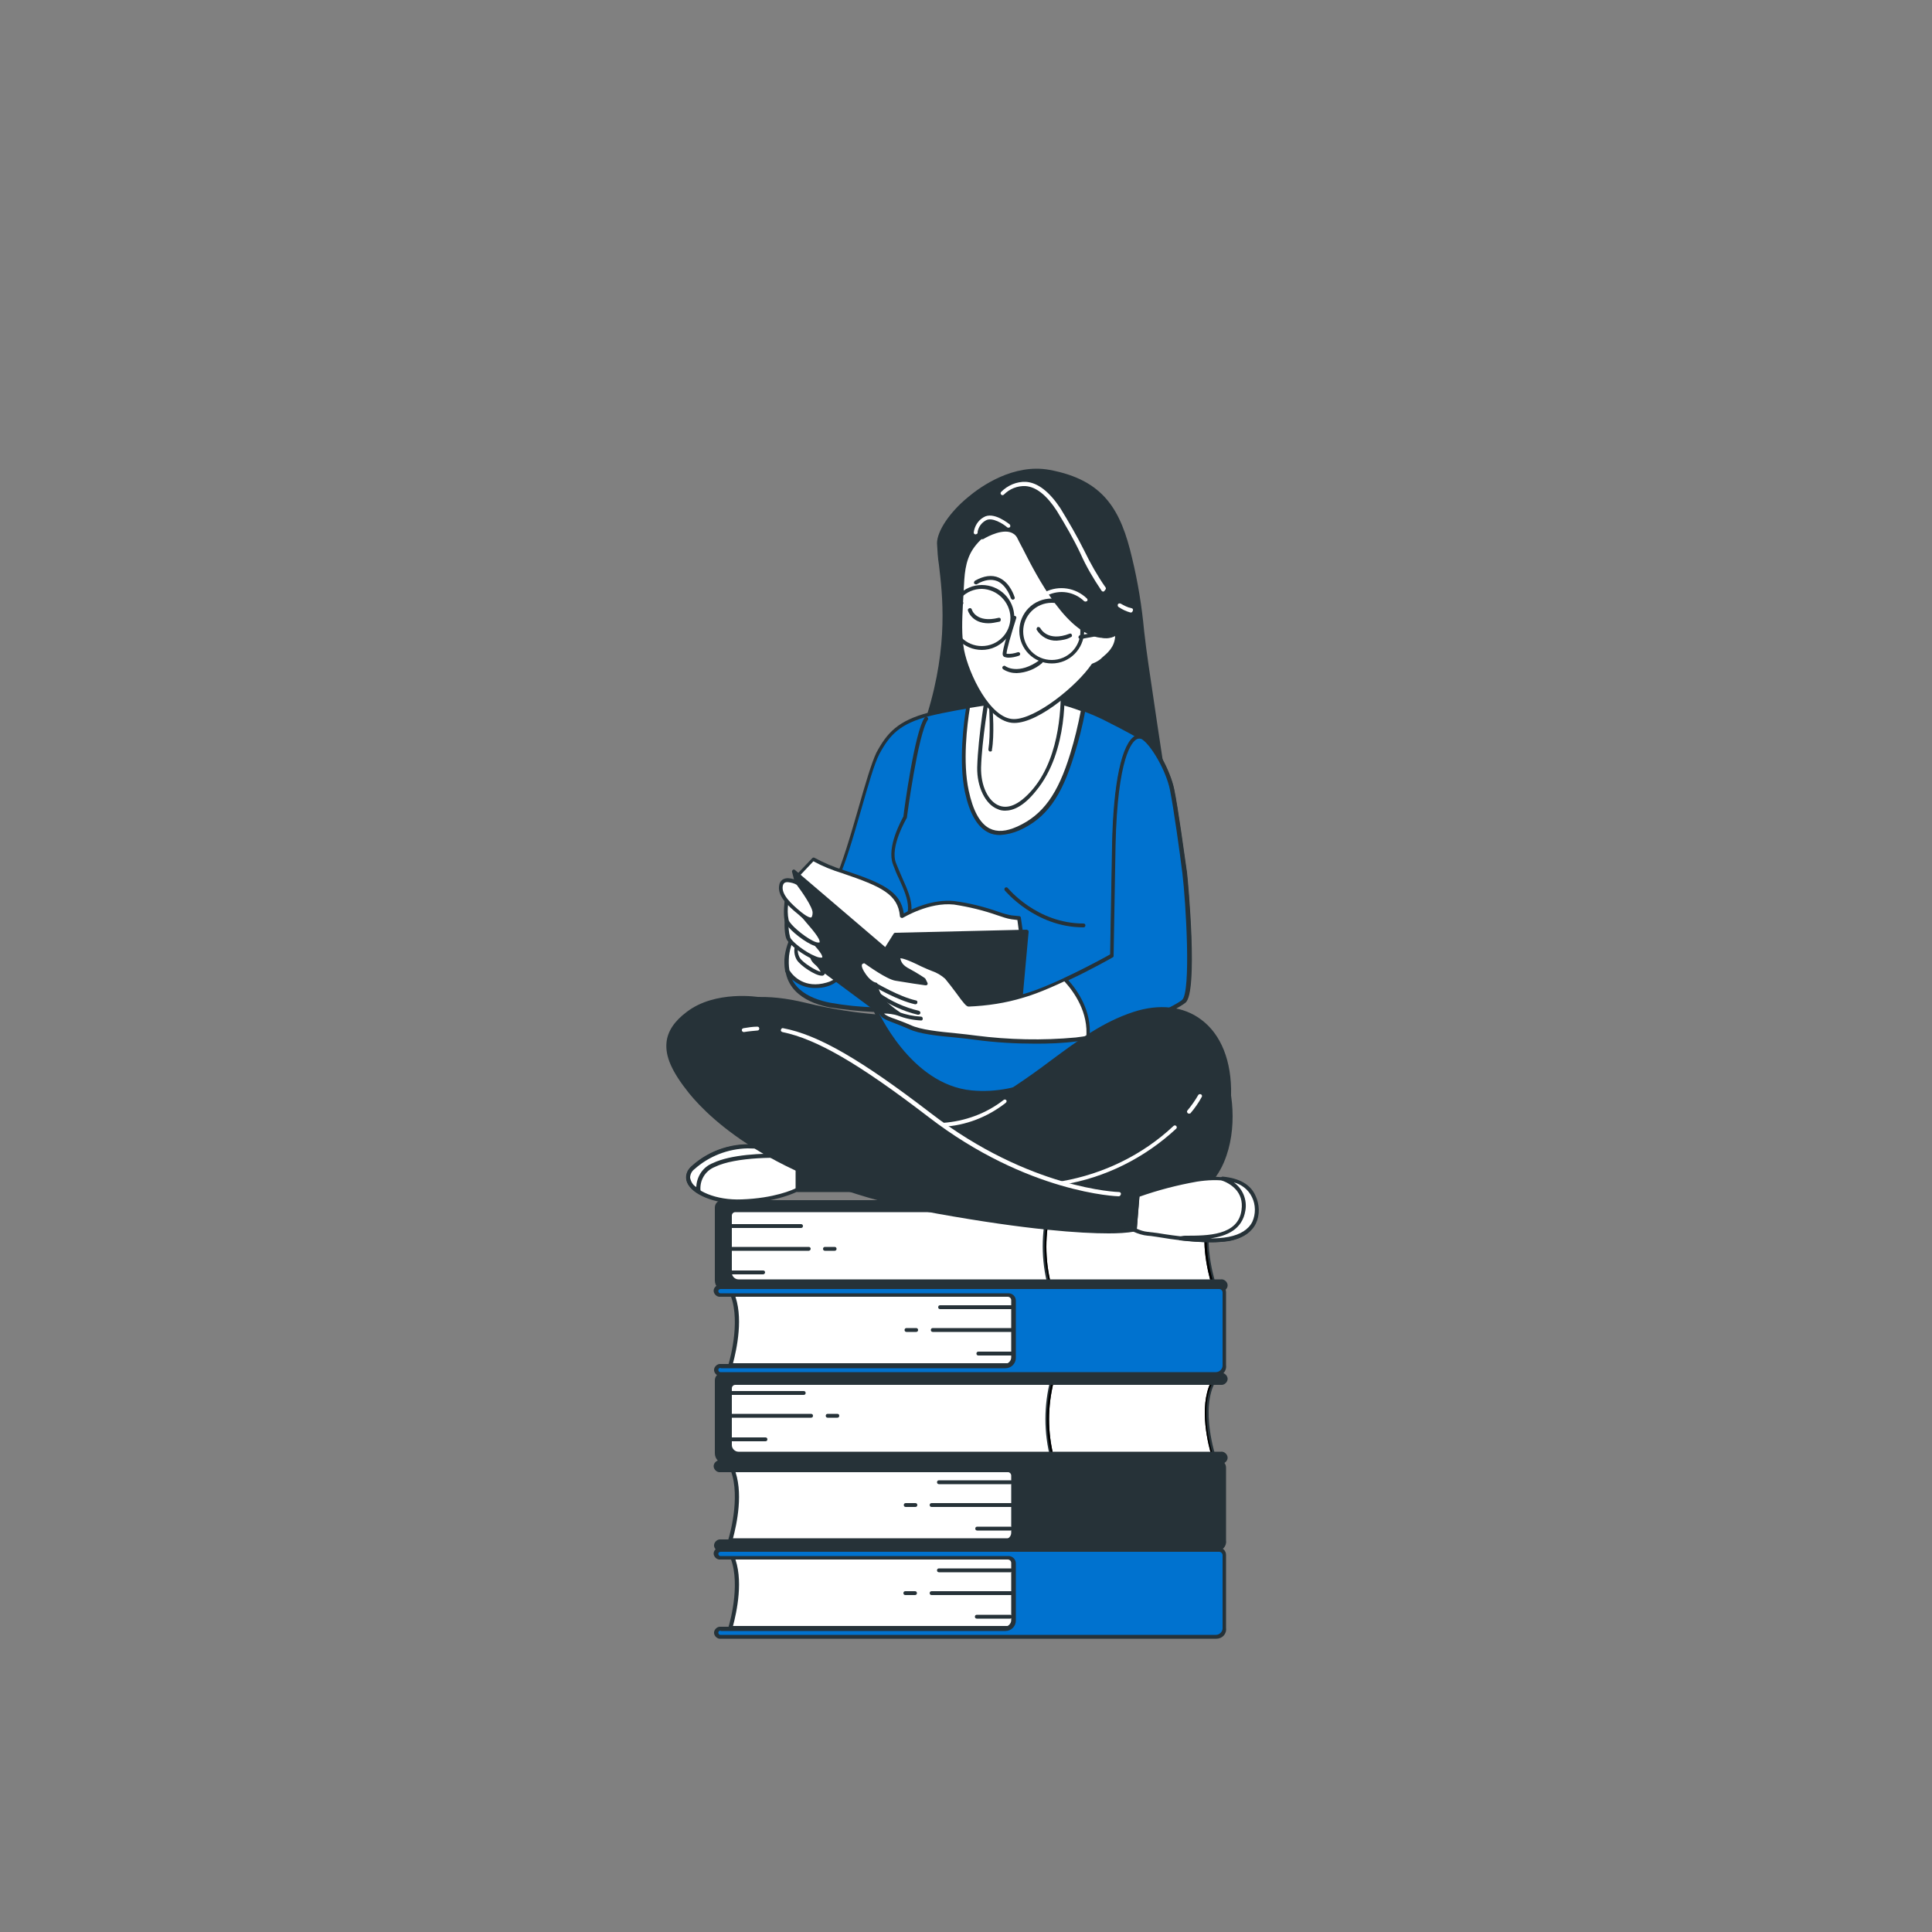 <?xml version="1.0" encoding="utf-8"?>
<!-- Generator: Adobe Illustrator 25.1.0, SVG Export Plug-In . SVG Version: 6.00 Build 0)  -->
<svg version="1.1" id="Layer_1" xmlns="http://www.w3.org/2000/svg" xmlns:xlink="http://www.w3.org/1999/xlink" x="0px" y="0px"
	 viewBox="0 0 500 500" style="enable-background:new 0 0 500 500;" xml:space="preserve">
<rect x="0" y="0" width="500" height="500" fill="#808080" stroke="none"/>
<style type="text/css">
	.st0{fill:#FFFFFF;}
	.st1{fill:#263238;}
	.st2{clip-path:url(#SVGID_3_);}
	.st3{clip-path:url(#SVGID_4_);}
	.st4{opacity:0.24;}
	.st5{clip-path:url(#SVGID_7_);}
	.st6{clip-path:url(#SVGID_8_);}
	.st7{fill:#0072CF;}
</style>
<g id="freepik--Character--inject-2">
	<rect x="187.6" y="311.7" class="st0" width="105.7" height="21.6"/>
	<path class="st1" d="M293.4,333.8H187.6c-0.3,0-0.5-0.2-0.5-0.5v-21.6c0-0.3,0.2-0.5,0.5-0.5h105.7c0.3,0,0.5,0.2,0.5,0.5v21.6
		C293.9,333.6,293.6,333.8,293.4,333.8z M188.1,332.8h104.7v-20.6H188.1V332.8z"/>
	<path class="st1" d="M207.3,317.8h-18.6c-0.3,0-0.5-0.2-0.5-0.5s0.2-0.5,0.5-0.5h18.6c0.3,0,0.5,0.2,0.5,0.5
		S207.6,317.8,207.3,317.8z"/>
	<path class="st1" d="M216,323.7h-2.5c-0.3,0-0.5-0.2-0.5-0.5s0.2-0.5,0.5-0.5h2.5c0.3,0,0.5,0.2,0.5,0.5S216.3,323.7,216,323.7z"/>
	<path class="st1" d="M209.3,323.7h-20.8c-0.3,0-0.5-0.2-0.5-0.5c0-0.3,0.2-0.5,0.5-0.5h20.8c0.3,0,0.5,0.2,0.5,0.5
		S209.5,323.7,209.3,323.7z"/>
	<path class="st1" d="M197.5,329.8h-8.6c-0.3,0-0.5-0.2-0.5-0.5s0.2-0.5,0.5-0.5h8.6c0.3,0,0.5,0.2,0.5,0.5
		C198,329.6,197.7,329.8,197.5,329.8z"/>
	<path class="st0" d="M271.7,312.4c-1.8,6.7-1.8,13.7,0,20.4h42.6c0,0-4.5-12.9,0-20.4H271.7z"/>
	<path class="st1" d="M314.3,333.3h-42.6c-0.2,0-0.4-0.1-0.5-0.4c-1.8-6.8-1.8-13.9,0-20.7c0.1-0.2,0.3-0.4,0.5-0.4h42.6
		c0.3,0,0.5,0.2,0.5,0.5c0,0.1,0,0.2-0.1,0.2c-4.3,7.2,0,19.9,0,20c0.1,0.3-0.1,0.5-0.3,0.6C314.3,333.4,314.3,333.4,314.3,333.3
		L314.3,333.3z M272,332.3h41.5c-0.8-2.7-3.5-12.7-0.2-19.4H272C270.4,319.3,270.4,326,272,332.3z"/>
	<g>
		<defs>
			<path id="SVGID_1_" d="M271.7,312.4c-1.8,6.7-1.8,13.7,0,20.4h42.6c0,0-4.5-12.9,0-20.4H271.7z"/>
		</defs>
		<defs>
			<path id="SVGID_2_" d="M314.3,333.3h-42.6c-0.2,0-0.4-0.1-0.5-0.4c-1.8-6.8-1.8-13.9,0-20.7c0.1-0.2,0.3-0.4,0.5-0.4h42.6
				c0.3,0,0.5,0.2,0.5,0.5c0,0.1,0,0.2-0.1,0.2c-4.3,7.2,0,19.9,0,20c0.1,0.3-0.1,0.5-0.3,0.6C314.3,333.4,314.3,333.4,314.3,333.3
				L314.3,333.3z M272,332.3h41.5c-0.8-2.7-3.5-12.7-0.2-19.4H272C270.4,319.3,270.4,326,272,332.3z"/>
		</defs>
		<clipPath id="SVGID_3_">
			<use xlink:href="#SVGID_1_"  style="overflow:visible;"/>
		</clipPath>
		<clipPath id="SVGID_4_" class="st2">
			<use xlink:href="#SVGID_2_"  style="overflow:visible;"/>
		</clipPath>
		<g class="st3">
			<g class="st4">
				<path d="M271.7,312.4c-1.8,6.7-1.8,13.7,0,20.4h42.6c0,0-4.5-12.9,0-20.4H271.7z"/>
				<path class="st1" d="M314.3,333.3h-42.6c-0.2,0-0.4-0.1-0.5-0.4c-1.8-6.8-1.8-13.9,0-20.7c0.1-0.2,0.3-0.4,0.5-0.4h42.6
					c0.3,0,0.5,0.2,0.5,0.5c0,0.1,0,0.2-0.1,0.2c-4.3,7.2,0,19.9,0,20c0.1,0.3-0.1,0.5-0.3,0.6C314.3,333.4,314.3,333.4,314.3,333.3
					L314.3,333.3z M272,332.3h41.5c-0.8-2.7-3.5-12.7-0.2-19.4H272C270.4,319.3,270.4,326,272,332.3z"/>
			</g>
		</g>
	</g>
	<path class="st1" d="M188.9,329.3v-14.8c0-0.8,0.6-1.4,1.4-1.4H316c0.6,0,1-0.4,1-1l0,0c0-0.6-0.4-1-1-1H186.9
		c-0.8,0-1.4,0.6-1.4,1.4v18.8c0,1.2,1,2.2,2.2,2.2c0,0,0,0,0,0H316c0.6,0,1-0.4,1-1l0,0c0-0.6-0.4-1-1-1H191.1
		C189.9,331.6,188.9,330.6,188.9,329.3C188.9,329.4,188.9,329.4,188.9,329.3z"/>
	<path class="st1" d="M316,334.1H187.7c-1.5,0-2.7-1.2-2.7-2.7v-18.9c0-1,0.8-1.9,1.9-1.9H316c0.8-0.1,1.6,0.6,1.7,1.4
		c0.1,0.8-0.6,1.6-1.4,1.7c-0.1,0-0.2,0-0.2,0H190.3c-0.5,0-0.9,0.4-0.9,0.9v14.8c0,0.9,0.8,1.7,1.7,1.7H316
		c0.8-0.1,1.6,0.6,1.7,1.4c0.1,0.8-0.6,1.6-1.4,1.7C316.2,334.1,316.1,334.1,316,334.1z M186.9,311.6c-0.5,0-0.9,0.4-0.9,0.9v18.9
		c0,0.9,0.8,1.7,1.7,1.7H316c0.3,0,0.6-0.2,0.6-0.5c0-0.3-0.2-0.6-0.5-0.6c0,0-0.1,0-0.1,0H191.1c-1.5,0-2.7-1.2-2.7-2.7
		c0,0,0,0,0,0v-14.8c0-1,0.8-1.9,1.9-1.9H316c0.3,0,0.6-0.2,0.6-0.5c0-0.3-0.2-0.6-0.5-0.6c0,0-0.1,0-0.1,0H186.9z"/>
	<rect x="187.6" y="356.4" class="st0" width="105.7" height="21.6"/>
	<path class="st1" d="M293.4,378.5H187.6c-0.3,0-0.5-0.2-0.5-0.5v-21.6c0-0.3,0.2-0.5,0.5-0.5h105.7c0.3,0,0.5,0.2,0.5,0.5V378
		C293.9,378.3,293.6,378.5,293.4,378.5z M188.1,377.5h104.7v-20.6H188.1V377.5z"/>
	<path class="st1" d="M208,361h-18.6c-0.3,0-0.5-0.2-0.5-0.5s0.2-0.5,0.5-0.5H208c0.3,0,0.5,0.2,0.5,0.5S208.3,361,208,361z"/>
	<path class="st1" d="M216.7,366.9h-2.5c-0.3,0-0.5-0.2-0.5-0.5c0-0.3,0.2-0.5,0.5-0.5h2.5c0.3,0,0.5,0.2,0.5,0.5
		S217,366.9,216.7,366.9z"/>
	<path class="st1" d="M209.9,366.9h-20.8c-0.3,0-0.5-0.2-0.5-0.5s0.2-0.5,0.5-0.5h20.8c0.3,0,0.5,0.2,0.5,0.5
		S210.2,366.9,209.9,366.9z"/>
	<path class="st1" d="M198.1,373h-8.6c-0.3,0-0.5-0.2-0.5-0.5s0.2-0.5,0.5-0.5h8.6c0.3,0,0.5,0.2,0.5,0.5S198.4,373,198.1,373z"/>
	<path class="st0" d="M272.3,357.1c-1.8,6.7-1.8,13.7,0,20.4h41.9c0,0-4.5-12.9,0-20.4H272.3z"/>
	<path class="st1" d="M314.3,378h-41.9c-0.2,0-0.4-0.2-0.5-0.4c-1.8-6.8-1.8-13.9,0-20.7c0.1-0.2,0.3-0.3,0.5-0.3h41.9
		c0.2,0,0.3,0.1,0.4,0.2c0.1,0.2,0.1,0.4,0,0.5c-4.3,7.2,0,19.8,0,20c0.1,0.2,0,0.3-0.1,0.5C314.5,377.9,314.4,378,314.3,378z
		 M272.7,377h40.9c-0.8-2.7-3.5-12.7-0.2-19.4h-40.7C271.1,364,271.1,370.6,272.7,377z"/>
	<g>
		<defs>
			<path id="SVGID_5_" d="M272.3,357.1c-1.8,6.7-1.8,13.7,0,20.4h41.9c0,0-4.5-12.9,0-20.4H272.3z"/>
		</defs>
		<defs>
			<path id="SVGID_6_" d="M314.3,378h-41.9c-0.2,0-0.4-0.2-0.5-0.4c-1.8-6.8-1.8-13.9,0-20.7c0.1-0.2,0.3-0.3,0.5-0.3h41.9
				c0.2,0,0.3,0.1,0.4,0.2c0.1,0.2,0.1,0.4,0,0.5c-4.3,7.2,0,19.8,0,20c0.1,0.2,0,0.3-0.1,0.5C314.5,377.9,314.4,378,314.3,378z
				 M272.7,377h40.9c-0.8-2.7-3.5-12.7-0.2-19.4h-40.7C271.1,364,271.1,370.6,272.7,377z"/>
		</defs>
		<clipPath id="SVGID_7_">
			<use xlink:href="#SVGID_5_"  style="overflow:visible;"/>
		</clipPath>
		<clipPath id="SVGID_8_" class="st5">
			<use xlink:href="#SVGID_6_"  style="overflow:visible;"/>
		</clipPath>
		<g class="st6">
			<g class="st4">
				<path d="M272.3,357.1c-1.8,6.7-1.8,13.7,0,20.4h41.9c0,0-4.5-12.9,0-20.4H272.3z"/>
				<path class="st1" d="M314.3,378h-41.9c-0.2,0-0.4-0.2-0.5-0.4c-1.8-6.8-1.8-13.9,0-20.7c0.1-0.2,0.3-0.3,0.5-0.3h41.9
					c0.2,0,0.3,0.1,0.4,0.2c0.1,0.2,0.1,0.4,0,0.5c-4.3,7.2,0,19.8,0,20c0.1,0.2,0,0.3-0.1,0.5C314.5,377.9,314.4,378,314.3,378z
					 M272.7,377h40.9c-0.8-2.7-3.5-12.7-0.2-19.4h-40.7C271.1,364,271.1,370.6,272.7,377z"/>
			</g>
		</g>
	</g>
	<path class="st1" d="M188.9,374v-14.8c0-0.8,0.6-1.4,1.4-1.4H316c0.6,0,1-0.4,1-1l0,0c0-0.6-0.4-1-1-1H186.9
		c-0.8,0-1.4,0.6-1.4,1.4v18.9c0,1.2,1,2.2,2.2,2.2H316c0.6,0,1-0.4,1-1l0,0c0-0.6-0.4-1-1-1H191.1c-1.2,0-2.2-1-2.2-2.2
		C188.9,374.1,188.9,374,188.9,374z"/>
	<path class="st1" d="M316,378.8H187.7c-1.5,0-2.7-1.2-2.7-2.7v-18.9c0-1,0.8-1.9,1.9-1.9H316c0.8-0.1,1.6,0.6,1.7,1.4
		c0.1,0.8-0.6,1.6-1.4,1.7c-0.1,0-0.2,0-0.2,0H190.3c-0.5,0-0.9,0.4-0.9,0.9V374c0,0.9,0.8,1.7,1.7,1.7H316c0.8-0.1,1.6,0.6,1.7,1.4
		c0.1,0.8-0.6,1.6-1.4,1.7C316.2,378.8,316.1,378.8,316,378.8z M186.9,356.3c-0.5,0-0.9,0.4-0.9,0.9v18.9c0,0.9,0.8,1.7,1.7,1.7H316
		c0.3,0,0.6-0.2,0.6-0.5c0-0.3-0.2-0.6-0.5-0.6c0,0-0.1,0-0.1,0H191.1c-1.5,0-2.7-1.2-2.7-2.7v-14.8c0-1,0.8-1.9,1.9-1.9H316
		c0.3,0,0.6-0.2,0.6-0.5c0-0.3-0.2-0.6-0.5-0.6c0,0-0.1,0-0.1,0H186.9z"/>
	<path class="st0" d="M189,398.6c0.7-2.5,3.5-12.8,0.1-19.3h121.7v19.3H189z"/>
	<path class="st1" d="M310.8,399.1H189c-0.2,0-0.3-0.1-0.4-0.2c-0.1-0.1-0.1-0.3-0.1-0.5c0.6-2,3.4-12.5,0.1-19
		c-0.1-0.2-0.1-0.3,0-0.5c0.1-0.1,0.3-0.2,0.4-0.2h121.7c0.3,0,0.5,0.2,0.5,0.5v19.3C311.3,398.9,311.1,399.1,310.8,399.1
		C310.8,399.1,310.8,399.1,310.8,399.1z M189.7,398.1h120.6v-18.3H189.9C192.6,386,190.6,394.7,189.7,398.1z"/>
	<path class="st1" d="M261.6,384.1h-18.6c-0.3,0-0.5-0.2-0.5-0.5s0.2-0.5,0.5-0.5h18.6c0.3,0,0.5,0.2,0.5,0.5
		S261.9,384.1,261.6,384.1z"/>
	<path class="st1" d="M236.9,390h-2.5c-0.3,0-0.5-0.2-0.5-0.5s0.2-0.5,0.5-0.5h2.5c0.3,0,0.5,0.2,0.5,0.5S237.2,390,236.9,390z"/>
	<path class="st1" d="M261.9,390h-20.8c-0.3,0-0.5-0.2-0.5-0.5s0.2-0.5,0.5-0.5h20.8c0.3,0,0.5,0.2,0.5,0.5
		C262.4,389.8,262.2,390,261.9,390z"/>
	<path class="st1" d="M261.5,396.1h-8.6c-0.3,0-0.5-0.2-0.5-0.5s0.2-0.5,0.5-0.5h8.6c0.3,0,0.5,0.2,0.5,0.5S261.8,396.1,261.5,396.1
		z"/>
	<path class="st1" d="M262.3,396.7v-14.8c0-0.8-0.6-1.4-1.4-1.4h-74.4c-0.6,0-1-0.4-1-1l0,0c0-0.6,0.4-1,1-1h129.1
		c0.8,0,1.4,0.6,1.4,1.4v18.9c0,1.2-1,2.2-2.2,2.2H186.5c-0.6,0-1-0.4-1-1l0,0c0-0.6,0.4-1,1-1h73.6c1.2,0,2.2-1,2.2-2.2
		C262.3,396.8,262.3,396.7,262.3,396.7z"/>
	<path class="st1" d="M314.8,401.5H186.5c-0.8,0.1-1.6-0.6-1.7-1.4c-0.1-0.8,0.6-1.6,1.4-1.7c0.1,0,0.2,0,0.2,0h73.6
		c0.9,0,1.7-0.8,1.7-1.7v-14.8c0-0.5-0.4-0.9-0.8-0.9h-74.5c-0.8,0.1-1.6-0.6-1.7-1.4c-0.1-0.8,0.6-1.6,1.4-1.7c0.1,0,0.2,0,0.2,0
		h129.1c1,0,1.9,0.8,1.9,1.9v18.9C317.5,400.2,316.3,401.4,314.8,401.5L314.8,401.5z M186.5,399.4c-0.3,0-0.6,0.2-0.6,0.5
		c0,0.3,0.2,0.6,0.5,0.6c0,0,0.1,0,0.1,0h128.2c0.9,0,1.7-0.8,1.7-1.7v-18.9c0-0.5-0.4-0.9-0.9-0.9H186.5c-0.3,0-0.6,0.2-0.6,0.5
		c0,0.3,0.2,0.6,0.5,0.6c0,0,0.1,0,0.1,0H261c1,0,1.9,0.8,1.9,1.9v14.8c0,1.5-1.2,2.7-2.7,2.7H186.5z"/>
	<path class="st0" d="M189,421.3c0.7-2.5,3.5-12.8,0.1-19.3h121.7v19.3H189z"/>
	<path class="st1" d="M310.8,421.8H189c-0.2,0-0.3-0.1-0.4-0.2c-0.1-0.1-0.1-0.3-0.1-0.4c0.6-2,3.4-12.5,0.1-19
		c-0.1-0.2-0.1-0.3,0-0.5c0.1-0.1,0.3-0.2,0.4-0.2h121.7c0.3,0,0.5,0.2,0.5,0.5v19.3C311.3,421.5,311.1,421.8,310.8,421.8
		C310.8,421.8,310.8,421.8,310.8,421.8z M189.7,420.8h120.6v-18.3H189.9C192.6,408.6,190.6,417.4,189.7,420.8z"/>
	<path class="st1" d="M261.6,406.9H243c-0.3,0-0.5-0.2-0.5-0.5s0.2-0.5,0.5-0.5h18.6c0.3,0,0.5,0.2,0.5,0.5
		C262.1,406.6,261.8,406.8,261.6,406.9z"/>
	<path class="st1" d="M236.8,412.8h-2.5c-0.3,0-0.5-0.2-0.5-0.5s0.2-0.5,0.5-0.5h2.5c0.3,0,0.5,0.2,0.5,0.5S237.1,412.8,236.8,412.8
		z"/>
	<path class="st1" d="M261.9,412.8h-20.8c-0.3,0-0.5-0.2-0.5-0.5s0.2-0.5,0.5-0.5h20.8c0.3,0,0.5,0.2,0.5,0.5
		S262.1,412.8,261.9,412.8L261.9,412.8z"/>
	<path class="st1" d="M261.4,418.9h-8.6c-0.3,0-0.5-0.2-0.5-0.5s0.2-0.5,0.5-0.5h8.6c0.3,0,0.5,0.2,0.5,0.5S261.7,418.9,261.4,418.9
		z"/>
	<path class="st7" d="M262.3,419.3v-14.8c0-0.8-0.6-1.4-1.4-1.4h-74.4c-0.6,0-1-0.4-1-1l0,0c0-0.6,0.4-1,1-1h129.1
		c0.8,0,1.4,0.6,1.4,1.4v18.8c0,1.2-1,2.2-2.2,2.2c0,0,0,0,0,0H186.5c-0.6,0-1-0.4-1-1l0,0c0-0.6,0.4-1,1-1h73.6
		C261.3,421.6,262.3,420.6,262.3,419.3C262.3,419.4,262.3,419.4,262.3,419.3z"/>
	<path class="st1" d="M314.8,424.1H186.5c-0.8,0.1-1.6-0.6-1.7-1.4c-0.1-0.8,0.6-1.6,1.4-1.7c0.1,0,0.2,0,0.2,0h73.6
		c0.9,0,1.7-0.8,1.7-1.7v-14.8c0-0.5-0.4-0.9-0.9-0.9h-74.4c-0.8,0.1-1.6-0.6-1.7-1.4c-0.1-0.8,0.6-1.6,1.4-1.7c0.1,0,0.2,0,0.2,0
		h129.1c1,0,1.9,0.8,1.9,1.9v18.9C317.5,422.9,316.3,424.1,314.8,424.1z M186.5,422c-0.3,0-0.6,0.2-0.6,0.5c0,0.3,0.2,0.6,0.5,0.6
		c0,0,0.1,0,0.1,0h128.2c0.9,0,1.7-0.8,1.7-1.7v-18.9c0-0.5-0.4-0.9-0.9-0.9H186.5c-0.3,0-0.6,0.2-0.6,0.5c0,0.3,0.2,0.6,0.5,0.6
		c0,0,0.1,0,0.1,0H261c1,0,1.9,0.8,1.9,1.9v14.8c0,1.5-1.2,2.7-2.7,2.7H186.5z"/>
	<path class="st0" d="M189,353.3c0.7-2.5,3.5-12.8,0.1-19.3h121.7v19.3H189z"/>
	<path class="st1" d="M310.8,353.8H189c-0.2,0-0.3-0.1-0.4-0.2c-0.1-0.1-0.1-0.3-0.1-0.4c0.6-2,3.4-12.5,0.1-19
		c-0.1-0.2-0.1-0.3,0-0.5c0.1-0.1,0.3-0.2,0.4-0.2h121.7c0.3,0,0.5,0.2,0.5,0.5v19.3C311.3,353.5,311.1,353.8,310.8,353.8
		C310.8,353.8,310.8,353.8,310.8,353.8z M189.7,352.8h120.6v-18.3H189.9C192.6,340.6,190.6,349.4,189.7,352.8z"/>
	<path class="st1" d="M261.9,338.8h-18.6c-0.3,0-0.5-0.2-0.5-0.5s0.2-0.5,0.5-0.5h18.6c0.3,0,0.5,0.2,0.5,0.5
		S262.2,338.8,261.9,338.8z"/>
	<path class="st1" d="M237.1,344.7h-2.5c-0.3,0-0.5-0.2-0.5-0.5c0-0.3,0.2-0.5,0.5-0.5h2.5c0.3,0,0.5,0.2,0.5,0.5
		S237.4,344.7,237.1,344.7z"/>
	<path class="st1" d="M262.2,344.7h-20.8c-0.3,0-0.5-0.2-0.5-0.5c0-0.3,0.2-0.5,0.5-0.5h20.8c0.3,0,0.5,0.2,0.5,0.5
		S262.5,344.7,262.2,344.7z"/>
	<path class="st1" d="M261.8,350.8h-8.6c-0.3,0-0.5-0.2-0.5-0.5c0-0.3,0.2-0.5,0.5-0.5h8.6c0.3,0,0.5,0.2,0.5,0.5
		C262.2,350.6,262,350.8,261.8,350.8z"/>
	<path class="st7" d="M262.3,351.3v-14.8c0-0.8-0.6-1.4-1.4-1.4h-74.4c-0.6,0-1-0.4-1-1l0,0c0-0.6,0.4-1,1-1h129.1
		c0.8,0,1.4,0.6,1.4,1.4v18.8c0,1.2-1,2.2-2.2,2.2c0,0,0,0,0,0H186.5c-0.6,0-1-0.4-1-1l0,0c0-0.6,0.4-1,1-1h73.6
		C261.3,353.6,262.3,352.6,262.3,351.3C262.3,351.4,262.3,351.4,262.3,351.3z"/>
	<path class="st1" d="M314.8,356.1H186.5c-0.8,0.1-1.6-0.6-1.7-1.4c-0.1-0.8,0.6-1.6,1.4-1.7c0.1,0,0.2,0,0.2,0h73.6
		c0.9,0,1.7-0.8,1.7-1.7v-14.8c0-0.5-0.4-0.9-0.9-0.9h-74.4c-0.8,0.1-1.6-0.6-1.7-1.4c-0.1-0.8,0.6-1.6,1.4-1.7c0.1,0,0.2,0,0.2,0
		h129.1c1,0,1.9,0.8,1.9,1.9v18.9C317.5,354.9,316.3,356.1,314.8,356.1z M186.5,354c-0.3,0-0.6,0.2-0.6,0.5c0,0.3,0.2,0.6,0.5,0.6
		c0,0,0.1,0,0.1,0h128.2c0.9,0,1.7-0.8,1.7-1.7v-18.9c0-0.5-0.4-0.9-0.9-0.9H186.5c-0.3,0-0.6,0.2-0.6,0.5c0,0.3,0.2,0.6,0.5,0.6
		c0,0,0.1,0,0.1,0H261c1,0,1.9,0.8,1.9,1.9v14.8c0,1.5-1.2,2.7-2.7,2.7H186.5z"/>
	<path class="st1" d="M233.7,263.3c0,0-10.3,0.3-25.3-3.3s-27.3-1-29.7,13.3s36,29,62.7,34.3s53.3,7.7,66.3,2s12.7-26,7.7-35.3
		s-21.7-10.7-30.3-9.3S233.7,263.3,233.7,263.3z"/>
	<path class="st1" d="M286.1,313.4c-15.3,0-33.1-3-44.8-5.3c-26.9-5.4-65.5-20.2-63.1-34.9c0.9-5.5,3.3-9.6,7.1-12.1
		c5.2-3.5,13.2-4,23.1-1.6c14.8,3.6,25.1,3.3,25.2,3.3l0,0c0.4,0,42.7,3,51.2,1.7c7.8-1.2,25.5-0.4,30.9,9.6
		c3.1,5.8,4.7,16.3,1.7,25c-1.8,5.3-5.1,9.1-9.6,11C302.3,312.5,294.6,313.4,286.1,313.4z M197.3,259c-4.6,0-8.5,1-11.4,2.9
		c-3.6,2.4-5.9,6.2-6.7,11.5c-2.2,13.5,34.8,28.3,62.3,33.8c18.1,3.6,50.8,8.7,66,2c4.2-1.8,7.3-5.4,9-10.4
		c2.9-8.4,1.4-18.7-1.6-24.2c-5.1-9.5-22.3-10.2-29.8-9.1c-8.6,1.3-49.4-1.5-51.4-1.7c-0.6,0-10.9,0.2-25.4-3.3
		C204.6,259.5,201,259,197.3,259z"/>
	<path class="st1" d="M301,200.6c-1.4-9.6-2.9-19.2-4.3-28.8c-1.3-8.9-1.9-18.5-4.2-27.2c-3-13-7.5-20-21-22.5s-28.5,12-28.5,18.5
		s4.6,21.2-2.5,44.2c-2.4,7.9,7,9,18.4,5.5L301,200.6z"/>
	<path class="st1" d="M301,201.1h-0.1l-42-10.2c-8.5,2.6-15.2,2.5-18-0.3c-1.4-1.4-1.7-3.4-0.9-5.9c5.5-17.9,3.9-30.8,3-38.5
		c-0.3-1.8-0.4-3.7-0.5-5.6c0-3.1,3.2-8,8.1-12c3.2-2.7,11.7-8.7,21-7c14.1,2.6,18.5,10.4,21.4,22.9c1.5,6.2,2.5,12.4,3.1,18.8
		c0.3,2.8,0.7,5.7,1.1,8.5c0.8,5.2,1.5,10.4,2.3,15.6l2,13.2c0,0.2,0,0.3-0.1,0.4C301.2,201.1,301.1,201.1,301,201.1z M258.9,189.9
		h0.1l41.4,10.1l-1.9-12.5c-0.8-5.2-1.6-10.4-2.3-15.6c-0.4-2.8-0.8-5.7-1.1-8.5c-0.6-6.3-1.6-12.5-3.1-18.6
		c-2.9-12.4-7-19.6-20.6-22.1c-6.2-1.1-13.7,1.4-20.2,6.8c-4.6,3.8-7.7,8.4-7.7,11.2c0.1,1.8,0.2,3.6,0.5,5.4c1,7.8,2.6,20.9-3,38.9
		c-0.7,2.1-0.4,3.8,0.7,4.9c2.4,2.5,9,2.4,17.1,0C258.8,189.9,258.9,189.9,258.9,189.9L258.9,189.9z"/>
	<path class="st7" d="M264.8,180.6c0,0-16.5,2.2-24.2,4.2s-10.5,4.8-13.3,10.1s-6.9,24.9-10.9,33.2s-11.3,10.4-12.5,19.2
		s5.8,11.8,11,12.8c3.9,0.7,7.8,1.1,11.8,1.2c0,0,8.5,20,25,21.5s28.8-10,36.2-14.2s8-14,8.2-25.2s6.9-36.6,5.1-43.6
		s-4.4-8.1-15.7-14C280.6,183.4,271.8,180.1,264.8,180.6z"/>
	<path class="st1" d="M254.5,283.5c-1,0-2,0-3-0.1c-15.5-1.4-24.1-19-25.3-21.5c-3.9-0.2-7.7-0.6-11.5-1.2
		c-4.8-0.9-12.8-3.9-11.4-13.3c0.8-5.2,3.6-8.2,6.5-11.3c2.4-2.3,4.5-5.1,6.1-8.1c2.1-4.4,4.3-12.1,6.3-19c1.7-6,3.4-11.7,4.6-14.2
		c2.8-5.2,5.6-8.3,13.6-10.4c7.7-2,24.1-4.2,24.3-4.3l0,0c6.9-0.5,15.6,2.5,20.9,5.3l1,0.5c10.4,5.3,13.2,6.8,15,13.8
		c1,4.1-0.7,13.7-2.4,24c-1.3,7.3-2.6,14.9-2.7,19.7c-0.2,10.4-0.5,21.1-8.5,25.7c-1.5,0.9-3.2,2-5.1,3.3
		C275.8,277.1,266.4,283.5,254.5,283.5z M264.8,181.1c-0.6,0.1-16.6,2.3-24.2,4.2c-7.7,2-10.3,4.8-13,9.8c-1.3,2.4-2.9,8.1-4.6,14
		c-2,6.9-4.2,14.7-6.4,19.1c-1.6,3.1-3.7,5.9-6.2,8.3c-3,3.1-5.6,5.9-6.2,10.8c-1.2,8.2,5.1,11.1,10.6,12.2
		c3.9,0.7,7.8,1.1,11.7,1.2c0.2,0,0.4,0.1,0.4,0.3c0.1,0.2,8.6,19.7,24.6,21.2c13,1.2,23.3-5.8,30.8-10.9c2-1.3,3.6-2.5,5.2-3.3
		c7-4,7.7-12.8,8-24.8c0.1-4.9,1.4-12.5,2.7-19.9c1.7-9.7,3.4-19.7,2.5-23.6c-1.6-6.6-4.1-7.8-14.5-13.1l-1-0.5
		C280,183.6,271.5,180.6,264.8,181.1z"/>
	<path class="st0" d="M212.9,233.3c-3.8,4.6-8.2,7.4-9.1,14.1c-0.2,1.3-0.2,2.7,0,4c1,1.5,4.2,5.2,10.3,3.4
		c7.6-2.2,6.8-12.8,2.2-19.4C215.5,234.3,214.2,233.5,212.9,233.3z"/>
	<path class="st1" d="M210.9,255.7c-3.1,0-5.9-1.6-7.6-4.1c0-0.1-0.1-0.1-0.1-0.2c-0.2-1.4-0.3-2.8-0.1-4.1
		c0.8-5.2,3.6-8.2,6.5-11.3c0.9-1,1.8-1.9,2.7-3c0.1-0.1,0.3-0.2,0.4-0.2c1.5,0.2,2.9,1,3.7,2.3c3.2,4.6,4.5,10.8,3,15
		c-0.8,2.5-2.9,4.5-5.4,5.2C213.1,255.6,212,255.7,210.9,255.7z M204.3,251.1c1,1.6,4,4.8,9.6,3.2c2.3-0.6,4.1-2.3,4.8-4.5
		c1.4-4,0.2-9.7-2.9-14.1c-0.6-1-1.6-1.6-2.8-1.9c-0.9,1-1.7,1.9-2.6,2.8c-3,3.1-5.6,5.9-6.2,10.8
		C204.1,248.7,204.1,249.9,204.3,251.1L204.3,251.1z"/>
	<path class="st0" d="M263.6,214.4c7-3.2,10.8-8.7,14-19.2c1.2-3.8,2.1-7.6,2.9-11.5c-4.8-1.8-10.7-3.4-15.7-3c0,0-7.1,1-14.2,2.2
		c-0.6,3.7-2,14.2-0.4,22C252.2,214.4,256.6,217.6,263.6,214.4z"/>
	<path class="st1" d="M258.8,216.1c-1.1,0-2.2-0.2-3.1-0.7c-2.8-1.4-4.8-4.9-6-10.5c-1.6-7.8-0.3-18.1,0.4-22.1
		c0-0.2,0.2-0.4,0.4-0.4c7-1.2,14.2-2.2,14.2-2.2c5.9-0.4,12.5,1.7,15.9,3c0.2,0.1,0.4,0.3,0.3,0.6c-0.7,3.9-1.7,7.8-2.9,11.6
		c-3.3,10.9-7.3,16.4-14.2,19.5l0,0C262.2,215.6,260.5,216,258.8,216.1z M251,183.2c-0.7,4.2-1.9,14-0.3,21.4
		c1.1,5.2,2.9,8.5,5.4,9.8c2,1,4.3,0.8,7.2-0.5c6.6-3,10.5-8.4,13.7-18.9c1.1-3.6,2-7.3,2.7-11c-3.4-1.3-9.6-3.2-15-2.8
		C264.8,181.1,257.9,182.1,251,183.2z M263.6,214.4L263.6,214.4z"/>
	<path class="st1" d="M230.5,251.4c-0.1,0-0.1,0-0.2,0c-0.3-0.1-0.4-0.4-0.3-0.6c0,0,0,0,0,0c0.1-0.1,5-12.4,5-15.8
		c0-2.4-1.1-4.8-2.3-7.5c-0.6-1.2-1.1-2.4-1.6-3.8c-1.7-4.5,2.2-11.4,2.7-12.4c0.2-1.8,2.9-21.9,5.5-25.6c0.2-0.2,0.5-0.3,0.7-0.1
		c0,0,0,0,0,0c0.2,0.2,0.3,0.5,0.1,0.7c-2.5,3.6-5.4,25.1-5.4,25.3c0,0.1,0,0.1-0.1,0.2c0,0.1-4.4,7.4-2.7,11.6
		c0.5,1.3,1.1,2.6,1.6,3.8c1.3,2.9,2.4,5.4,2.4,7.9c0,3.6-4.8,15.7-5,16.2C230.9,251.3,230.7,251.4,230.5,251.4z"/>
	<path class="st0" d="M206.8,226.4l3.8-4c2.5,1.3,5.1,2.4,7.8,3.2c10.1,3.4,14.8,5.5,15.2,11.5c0,0,6.8-4.2,13.5-3.5
		s12.8,3.5,14.8,3.8l2,0.2l0.5,3.5l-3.8,19.8l-29.2-3l-20-17.5L206.8,226.4z"/>
	<path class="st1" d="M260.5,261.4L260.5,261.4l-29.3-3c-0.1,0-0.2-0.1-0.3-0.1l-20-17.5c-0.1-0.1-0.1-0.1-0.1-0.2l-4.5-14
		c-0.1-0.2,0-0.4,0.1-0.5l3.8-4c0.2-0.2,0.4-0.2,0.6-0.1c2.4,1.3,5,2.4,7.6,3.2c10,3.3,14.7,5.5,15.5,11.2c1.9-1.1,7.5-3.8,13.1-3.2
		c3.9,0.5,7.8,1.5,11.5,2.8c1.1,0.4,2.2,0.7,3.3,0.9l2,0.2c0.2,0,0.4,0.2,0.4,0.4l0.5,3.5c0,0.1,0,0.1,0,0.2L261,261
		C260.9,261.2,260.7,261.4,260.5,261.4z M231.5,257.4l28.6,2.9l3.6-19.2l-0.4-3l-1.6-0.2c-1.2-0.2-2.3-0.6-3.5-1
		c-3.7-1.3-7.4-2.2-11.3-2.8c-6.5-0.7-13.1,3.4-13.2,3.4c-0.2,0.1-0.3,0.1-0.5,0c-0.2-0.1-0.3-0.2-0.3-0.4
		c-0.5-5.7-4.9-7.7-14.9-11.1c-2.6-0.8-5.1-1.8-7.5-3.1l-3.3,3.5l4.4,13.6L231.5,257.4z"/>
	<polygon class="st1" points="205.5,225.6 229.2,245.9 231.8,241.9 265.8,241.1 263.8,263.1 231.5,261.6 229.2,263.1 211.8,250.1 	
		"/>
	<path class="st1" d="M263.8,263.6L263.8,263.6l-32.1-1.5l-2.1,1.4c-0.2,0.1-0.4,0.1-0.6,0l-17.5-13c-0.1-0.1-0.2-0.2-0.2-0.3
		l-6.3-24.5c-0.1-0.2,0-0.4,0.2-0.6c0.2-0.1,0.4-0.1,0.6,0.1l23.3,19.9l2.2-3.5c0.1-0.1,0.2-0.2,0.4-0.2l34-0.8
		c0.1,0,0.3,0.1,0.4,0.2c0.1,0.1,0.1,0.2,0.1,0.4l-2,22C264.2,263.4,264,263.6,263.8,263.6z M231.5,261.1L231.5,261.1l31.8,1.5
		l1.9-21l-33.2,0.7l-2.4,3.8c-0.1,0.1-0.2,0.2-0.3,0.2c-0.1,0-0.3,0-0.4-0.1L206.4,227l5.8,22.8l17.1,12.7l1.9-1.3
		C231.3,261.1,231.4,261.1,231.5,261.1z"/>
	<path class="st0" d="M288.2,218.9l-0.5,28.5c0,0-14.8,8.2-23,10.5c-4.5,1.4-9.3,2.1-14,2.2c-0.8,0-4-5.2-5.8-7s-3.2-1.8-6.4-3.4
		c-4.5-2.2-6.4-2.6-6.1-1.6s0.5,2,2.8,3.2s3.8,2.2,3.8,2.2l0.5,1c0,0-5.5-0.8-7.8-1.2s-8-4.5-8-4.5s-2.4-0.1-0.7,2.9
		s3.4,3.1,3.4,3.1c0.3,1.8,1.2,3.5,2.5,4.8c1.1,1,2.3,1.9,3.5,2.8c0,0-4.8-1.2-4.2,0s3.5,1.8,7.2,3.5s12.2,2,17,2.8
		c8.6,1.1,17.3,1.3,26,0.5c10-1,25-7.8,27.8-10s1-27.5,0.2-33.2s-2.2-16.5-3.2-21.5s-5-12-7.5-13.5S288.8,194.1,288.2,218.9z"/>
	<path class="st1" d="M268,270.1c-5.2,0-10.4-0.3-15.6-1c-1.4-0.2-3.2-0.4-5.2-0.6c-4.4-0.4-9.3-0.9-12-2.2
		c-1.4-0.6-2.6-1.1-3.7-1.5c-2.1-0.8-3.4-1.3-3.8-2.3c-0.1-0.3-0.1-0.6,0.1-0.9c0.4-0.4,1.4-0.4,2.5-0.3c-0.5-0.4-1.1-0.9-1.7-1.4
		c-1.3-1.3-2.2-2.9-2.6-4.7c-0.7-0.2-2.1-0.9-3.4-3.3c-0.7-1.3-0.9-2.2-0.5-2.9c0.4-0.5,1-0.8,1.6-0.7c0.1,0,0.2,0,0.3,0.1
		c0.1,0,5.7,3.9,7.8,4.4c1.6,0.4,5.1,0.9,6.8,1.1l0,0c-0.4-0.2-1.7-1.1-3.6-2.2c-2.4-1.4-2.7-2.5-3-3.6c-0.1-0.3,0-0.7,0.3-0.9
		c0.3-0.3,1-0.8,6.6,2c1.1,0.6,2,0.9,2.7,1.2c1.4,0.5,2.7,1.2,3.8,2.2c1,1.2,2,2.4,2.9,3.7c0.8,1.2,1.6,2.2,2.6,3.2
		c4.7-0.2,9.3-0.9,13.8-2.2c7.5-2,20.7-9.2,22.6-10.3l0.5-28.2l0,0c0.3-16.1,2.5-26.5,6-28.4c0.7-0.4,1.6-0.4,2.3,0
		c2.7,1.6,6.7,8.9,7.7,13.8s2.5,15.9,3.3,21.5c0.3,2.6,2.9,31-0.4,33.7c-2.9,2.4-18.1,9.1-28,10.1C275,270,271.4,270.1,268,270.1z
		 M228.8,262.3c0.4,0.5,1.6,1,3.1,1.5c1.1,0.4,2.4,0.9,3.8,1.5c2.5,1.2,7.4,1.7,11.6,2.1c1.9,0.2,3.8,0.4,5.2,0.6
		c8.6,1.1,17.3,1.3,25.9,0.5c9.8-1,24.7-7.6,27.5-9.9c2.4-1.9,1-25.4,0.1-32.8c-0.7-5.6-2.2-16.4-3.2-21.5s-5-11.8-7.3-13.2
		c-0.4-0.2-0.9-0.2-1.3,0c-1.2,0.6-5,4.5-5.5,27.6l-0.5,28.5c0,0.2-0.1,0.3-0.3,0.4c-0.1,0.1-14.9,8.3-23.1,10.6
		c-4.6,1.4-9.3,2.1-14.1,2.3c-0.6,0-1.2-0.7-3.3-3.6c-0.9-1.2-1.8-2.4-2.8-3.6c-1-0.9-2.2-1.6-3.4-2c-0.8-0.3-1.7-0.7-2.8-1.2
		c-3.8-1.9-5-2.1-5.4-2.1c0.2,0.9,0.5,1.8,2.5,2.8c2.2,1.2,3.8,2.3,3.8,2.3c0.1,0.1,0.1,0.1,0.2,0.2l0.5,1c0.1,0.2,0.1,0.4,0,0.5
		c-0.1,0.2-0.3,0.2-0.5,0.2c-0.2,0-5.5-0.8-7.8-1.2s-7.1-3.9-8-4.5c-0.2,0-0.5,0.1-0.6,0.3c-0.1,0.1-0.2,0.6,0.5,1.8
		c1.6,2.7,3.1,2.9,3.1,2.9c0.2,0,0.4,0.2,0.4,0.4c0.3,1.7,1.1,3.2,2.3,4.5c1.1,1,2.2,1.9,3.4,2.7c0.2,0.2,0.3,0.5,0.1,0.7
		c-0.1,0.2-0.3,0.3-0.6,0.2C231.3,262.5,230,262.3,228.8,262.3L228.8,262.3z M287.8,247.3L287.8,247.3z"/>
	<path class="st0" d="M226.5,254.9c0,0,5.9,3.5,10.4,4.5"/>
	<path class="st1" d="M236.9,259.9h-0.1c-4.5-1-10.3-4.4-10.6-4.6c-0.2-0.1-0.3-0.4-0.2-0.7c0.1-0.2,0.4-0.3,0.7-0.2c0,0,0,0,0,0
		c0.1,0,5.9,3.5,10.3,4.5c0.3,0,0.5,0.3,0.4,0.6C237.4,259.7,237.2,259.9,236.9,259.9L236.9,259.9z"/>
	<path class="st0" d="M232.5,262.4c1.9,0.7,3.9,1.1,5.9,1.2"/>
	<path class="st1" d="M238.4,264.1c-2.1-0.1-4.1-0.5-6.1-1.3c-0.3-0.1-0.4-0.4-0.3-0.6c0.1-0.3,0.4-0.4,0.6-0.3c0,0,0,0,0,0
		c1.8,0.7,3.8,1.1,5.7,1.2c0.3,0,0.5,0.2,0.5,0.5S238.7,264.1,238.4,264.1L238.4,264.1z"/>
	<path class="st0" d="M227.3,257.4c3.1,2.2,6.7,3.8,10.4,4.7"/>
	<path class="st1" d="M237.6,262.6h-0.1c-3.8-0.9-7.4-2.6-10.5-4.8c-0.2-0.2-0.3-0.5-0.1-0.7c0.2-0.2,0.5-0.3,0.7-0.1
		c3.1,2.2,6.5,3.7,10.2,4.6c0.3,0.1,0.4,0.3,0.4,0.6c0,0,0,0,0,0C238.1,262.5,237.9,262.6,237.6,262.6z"/>
	<path class="st7" d="M281.5,268.7c9.8-1.8,22.3-7.5,24.8-9.6c2.8-2.2,1-27.5,0.2-33.2s-2.2-16.5-3.2-21.5s-5-12-7.5-13.5
		s-7,3.2-7.5,28l-0.5,28.5c0,0-5.7,3.2-12,6.2C278.1,256.2,282.2,261.8,281.5,268.7z"/>
	<path class="st1" d="M281.5,269.2c-0.1,0-0.2,0-0.3-0.1c-0.1-0.1-0.2-0.3-0.1-0.4c0.7-6.7-3.2-12.1-5.7-14.8
		c-0.1-0.1-0.1-0.3-0.1-0.4c0-0.2,0.1-0.3,0.3-0.4c5.5-2.6,10.6-5.4,11.8-6l0.5-28.2c0.3-16.1,2.5-26.5,6-28.4
		c0.7-0.4,1.6-0.4,2.3,0c2.7,1.6,6.7,8.9,7.7,13.8s2.5,15.9,3.3,21.5c0.3,2.6,2.9,31-0.4,33.7c-2.7,2.2-15.3,7.9-25,9.7L281.5,269.2
		z M276.5,253.7c2.5,2.8,6,8,5.5,14.4c10-2,21.7-7.5,23.9-9.3c2.4-1.9,1-25.4,0.1-32.8c-0.7-5.6-2.2-16.4-3.2-21.5s-5-11.8-7.3-13.2
		c-0.4-0.2-0.9-0.2-1.3,0c-1.2,0.6-5,4.5-5.5,27.6l-0.5,28.5c0,0.2-0.1,0.3-0.3,0.4C287.9,247.8,282.5,250.9,276.5,253.7
		L276.5,253.7z"/>
	<path class="st0" d="M255.9,177.6c0,0-2.2,13-2.5,21s5.8,16.1,14.3,5.8s7.1-27.3,7.1-27.3C268.9,180,262,180.2,255.9,177.6z"/>
	<path class="st1" d="M260.1,209.8c-0.6,0-1.3-0.1-1.9-0.4c-3.2-1.2-5.4-5.8-5.3-10.8c0.2-8,2.4-21,2.5-21.1c0-0.1,0.1-0.3,0.2-0.4
		c0.1-0.1,0.3-0.1,0.4,0c6,2.4,12.7,2.3,18.6-0.4c0.2-0.1,0.5,0,0.7,0.2c0,0.1,0,0.1,0.1,0.2c0.1,0.7,1.3,17.3-7.3,27.6
		C264.9,208.7,262.2,209.8,260.1,209.8z M256.3,178.3c-0.4,2.7-2.2,13.4-2.4,20.3c-0.1,4.7,1.8,8.8,4.7,9.9c2.6,1,5.6-0.6,8.8-4.4
		c7.3-8.8,7.2-22.8,7.1-26.2C268.6,180.5,262.1,180.6,256.3,178.3L256.3,178.3z"/>
	<path class="st1" d="M256.3,194.5L256.3,194.5c-0.4,0-0.5-0.3-0.5-0.6c0,0,0,0,0,0c0.6-3.7,0.2-10.5,0.2-10.6
		c0-0.3,0.2-0.5,0.4-0.5c0,0,0,0,0,0c0.3,0,0.5,0.2,0.5,0.5c0,0.3,0.5,7-0.2,10.8C256.8,194.3,256.6,194.5,256.3,194.5z"/>
	<path class="st0" d="M206.2,244.7c-0.4,1.1-0.2,2.4,0.4,3.4c1,1.6,6.4,4.8,6.4,3.6s-2.7-3-2.8-3.9c-0.2-0.8-0.5-1.5-0.9-2.2
		C209.2,245.6,207.3,243.2,206.2,244.7z"/>
	<path class="st1" d="M212.6,252.5c-1.6,0-5.5-2.6-6.4-4.1c-0.7-1.2-0.8-2.6-0.4-3.9c0,0,0-0.1,0.1-0.1c0.3-0.4,0.8-0.7,1.3-0.7l0,0
		c1.2,0,2.4,1.4,2.5,1.6c0.5,0.7,0.8,1.6,1,2.4c0.3,0.5,0.6,0.9,1,1.3c0.9,0.9,1.8,1.8,1.8,2.7c0,0.4-0.2,0.7-0.6,0.8
		C212.7,252.5,212.6,252.5,212.6,252.5z M206.6,245c-0.3,1-0.1,2,0.4,2.9c0.8,1.3,4.3,3.4,5.4,3.6c-0.4-0.7-0.8-1.3-1.4-1.8
		c-0.6-0.5-1.1-1.1-1.3-1.8c-0.2-0.7-0.4-1.4-0.8-2c-0.4-0.6-1-1-1.7-1.1C206.9,244.7,206.7,244.8,206.6,245z"/>
	<path class="st0" d="M203.6,237.3c0,0-0.2,3.7,0.4,5.4s7.3,6.4,9,5.5s-3.6-5.5-4.8-6.9C206.8,239.9,205.2,238.5,203.6,237.3z"/>
	<path class="st1" d="M212.5,248.8c-0.6,0-1.2-0.2-1.8-0.4c-2.5-1-6.6-3.9-7.2-5.5c-0.7-1.8-0.4-5.5-0.4-5.6c0-0.2,0.1-0.4,0.3-0.4
		c0.2-0.1,0.4,0,0.5,0.1c1.7,1.3,3.2,2.6,4.7,4.1c0.3,0.3,0.7,0.7,1.2,1.2c2.4,2.4,4.2,4.4,4.1,5.6c0,0.4-0.3,0.7-0.6,0.8
		C213,248.8,212.8,248.8,212.5,248.8z M204.1,238.3c-0.1,1.4,0,2.9,0.4,4.3c0.4,1.1,4,3.9,6.6,4.9c1.2,0.5,1.6,0.3,1.7,0.3
		c0.2-0.9-2.4-3.6-3.7-4.8c-0.5-0.5-1-1-1.3-1.3C206.7,240.4,205.4,239.3,204.1,238.3L204.1,238.3z"/>
	<path class="st0" d="M203.6,232.8c0,0-0.5,3.7,0,5.4s6.9,6.9,8.6,6.1s-3.2-5.7-4.3-7.2C206.6,235.6,205.2,234.1,203.6,232.8z"/>
	<path class="st1" d="M211.8,244.9c-0.7,0-1.3-0.2-1.9-0.5c-2.5-1.2-6.4-4.4-6.8-6c-0.5-1.9,0-5.5,0-5.7c0-0.2,0.1-0.3,0.3-0.4
		c0.2-0.1,0.4,0,0.5,0.1c1.6,1.4,3,2.8,4.4,4.4c0.2,0.3,0.6,0.8,1.1,1.3c2.2,2.6,3.9,4.6,3.6,5.9c-0.1,0.3-0.3,0.6-0.6,0.8
		C212.3,244.9,212.1,244.9,211.8,244.9z M204,233.8c-0.2,1.4-0.2,2.9,0.1,4.3c0.3,1.1,3.7,4.1,6.3,5.4c1.2,0.6,1.6,0.4,1.7,0.4
		c0.3-0.9-2.2-3.7-3.4-5.1c-0.5-0.6-0.9-1.1-1.2-1.4C206.4,236.1,205.3,234.9,204,233.8z"/>
	<path class="st0" d="M206.7,228.6c0,0-3.8-2-4.4,0.5s2.3,5.2,4.9,7.4s3.8,1.8,3.8-0.3S206.7,228.6,206.7,228.6z"/>
	<path class="st1" d="M209.9,238.4c-1.2-0.2-2.2-0.7-3.1-1.6c-3.1-2.5-5.8-5.1-5.1-7.9c0.1-0.6,0.6-1.2,1.1-1.4
		c1.5-0.7,3.8,0.5,4,0.6c0.1,0,0.1,0.1,0.2,0.1c0.5,0.6,4.4,5.8,4.4,7.9c0,1.1-0.3,1.8-0.9,2.1C210.4,238.4,210.2,238.4,209.9,238.4
		z M203.9,228.3c-0.2,0-0.5,0-0.7,0.1c-0.3,0.1-0.5,0.4-0.6,0.8c-0.5,2.2,2.1,4.7,4.8,6.9c1.9,1.5,2.5,1.4,2.6,1.3s0.3-0.5,0.3-1.2
		c0-1.5-2.9-5.6-4.1-7.2C205.6,228.6,204.8,228.4,203.9,228.3L203.9,228.3z"/>
	<path class="st0" d="M206.3,308c0,0-5,2.7-14.3,3s-17-4.7-12.7-8.7c4.6-4.2,10.8-6.2,17-5.3c6,1,15,3.3,15,3.3L206.3,308z"/>
	<path class="st1" d="M191.1,311.5c-6.2,0-12-2.3-13.3-5.5c-0.6-1.5-0.1-3.1,1.1-4.1c4.7-4.3,11.1-6.3,17.4-5.5c6,1,15,3.3,15,3.3
		c0.2,0,0.3,0.2,0.3,0.3c0.1,0.2,0,0.3-0.1,0.5l-5,7.7c0,0.1-0.1,0.1-0.2,0.2c-0.2,0.1-5.2,2.7-14.6,3.1L191.1,311.5z M193.5,297.2
		c-5.1,0.1-10,2-13.8,5.4c-1,0.7-1.3,1.9-0.9,3c1,2.5,6.4,5.1,13.2,4.8c8.4-0.3,13.2-2.5,14-2.9l4.5-7c-2.2-0.5-9.3-2.3-14.3-3.1
		C195.3,297.3,194.4,297.2,193.5,297.2z M206.3,308L206.3,308z"/>
	<path class="st0" d="M207.7,299.6c0.4,0,0.9,0.1,1.4,0.1c-3.1-0.8-8.6-2.1-12.8-2.8c-6.2-0.8-12.4,1.1-17,5.3
		c-2.2,2-1.3,4.3,1.4,6.1c-0.3-2.9,1.3-5.6,4-6.7C190.3,299,202,299,207.7,299.6z"/>
	<path class="st1" d="M180.7,308.8c-0.1,0-0.2,0-0.3-0.1c-1.7-1.1-2.7-2.4-2.8-3.8c0-1.2,0.5-2.3,1.4-3.1c4.7-4.3,11.1-6.3,17.4-5.5
		c4.1,0.7,9.8,2,12.8,2.8c0.3,0.1,0.4,0.3,0.4,0.6c-0.1,0.2-0.3,0.4-0.5,0.4c-0.5,0-1,0-1.4-0.1l0,0c-6-0.7-17.4-0.6-22.7,2
		c-2.5,1-4,3.5-3.7,6.2c0,0.2-0.1,0.4-0.2,0.5C180.9,308.8,180.8,308.8,180.7,308.8z M193.5,297.2c-5.1,0.1-10,2-13.8,5.4
		c-0.7,0.5-1.1,1.4-1.1,2.2c0.2,1,0.7,1.9,1.6,2.4c0.1-2.7,1.7-5.2,4.3-6.2c4.6-2.2,12.7-2.6,18.5-2.4c-2.3-0.5-4.7-1-6.7-1.4
		C195.3,297.3,194.4,297.2,193.5,297.2z"/>
	<path class="st1" d="M310.7,280.3c0,0-10,15-20,21s-55.7,6.7-65,6.7h-19.3v-7c0,0,30.7-4.4,47.7-14s26-20.3,39.3-24.7s25,3,24.7,21
		"/>
	<path class="st1" d="M225.7,308.5h-19.3c-0.3,0-0.5-0.2-0.5-0.5v-7c0-0.2,0.2-0.5,0.4-0.5c0.3,0,30.8-4.4,47.5-13.9
		c6.3-3.7,12.3-7.7,18.1-12.1c7.3-5.4,13.5-10,21.4-12.6c6.7-2.2,13-1.5,17.6,2c5.1,3.8,7.9,10.7,7.7,19.5c0,0.3-0.2,0.5-0.5,0.5
		c0,0,0,0,0,0c-0.3,0-0.5-0.2-0.5-0.5c0,0,0,0,0,0c0.2-8.4-2.4-15.1-7.3-18.7c-4.4-3.2-10.3-3.9-16.7-1.8
		c-7.6,2.5-13.9,7.1-21.1,12.4c-5.8,4.4-11.9,8.5-18.2,12.2c-15.8,9-43.6,13.4-47.4,14v6.1h18.8c0.5,0,53.9-0.1,64.7-6.6
		c9.8-5.9,19.7-20.7,19.8-20.8c0.2-0.2,0.5-0.3,0.7-0.1c0.2,0.1,0.3,0.4,0.1,0.7c0,0,0,0,0,0c-0.1,0.1-10.2,15.2-20.2,21.1
		C279.8,308.4,226.2,308.5,225.7,308.5z"/>
	<path class="st0" d="M274.8,306.7c-0.3,0-0.5-0.2-0.5-0.5c0-0.3,0.2-0.5,0.5-0.5c10.8-1.9,20.9-6.8,28.9-14.3
		c0.2-0.2,0.5-0.2,0.7,0c0,0,0,0,0,0c0.2,0.2,0.2,0.5,0,0.7c0,0,0,0,0,0c-8.2,7.6-18.4,12.7-29.4,14.5L274.8,306.7z"/>
	<path class="st0" d="M307.7,288.2c-0.1,0-0.2,0-0.3-0.1c-0.2-0.2-0.3-0.5-0.1-0.7c1-1.2,2-2.6,2.8-4c0.1-0.2,0.4-0.3,0.7-0.2
		c0.2,0.1,0.4,0.4,0.2,0.7c0,0,0,0,0,0c-0.8,1.5-1.8,2.9-2.9,4.2C308,288.2,307.8,288.2,307.7,288.2z"/>
	<path class="st0" d="M244,291.6c-0.3,0-0.5-0.2-0.5-0.5s0.2-0.5,0.5-0.5c5.7-0.4,11.2-2.4,15.7-5.9c0.2-0.2,0.5-0.2,0.7,0
		c0,0,0,0,0,0c0.2,0.2,0.1,0.5-0.1,0.7C255.6,289.1,249.9,291.3,244,291.6z"/>
	<path class="st1" d="M200.4,266.1l-1.1-0.1"/>
	<path class="st1" d="M200.4,266.6L200.4,266.6l-1.1-0.1c-0.3,0-0.5-0.3-0.5-0.5c0-0.3,0.3-0.5,0.5-0.5l1.1,0.1
		c0.3,0,0.5,0.3,0.5,0.5S200.7,266.6,200.4,266.6L200.4,266.6z"/>
	<path class="st0" d="M294.3,309.3c5-1.8,10.1-3.1,15.3-4c7-1,12.7,0,14.7,4.3s0.7,9.7-6.3,11s-19.7-1.3-21-1.3
		c-1.2-0.1-2.3-0.5-3.3-1L294.3,309.3z"/>
	<path class="st1" d="M313.3,321.5c-4.7-0.1-9.3-0.6-13.9-1.4c-1.2-0.2-2.1-0.3-2.4-0.3c-1.2-0.1-2.4-0.5-3.6-1
		c-0.2-0.1-0.3-0.3-0.3-0.5l0.7-9c0-0.2,0.1-0.4,0.3-0.4c5-1.8,10.2-3.1,15.4-4c8-1.1,13.3,0.5,15.2,4.6c1.1,2.3,1.2,5,0.1,7.3
		c-0.8,1.6-2.6,3.6-6.8,4.4C316.5,321.4,314.9,321.5,313.3,321.5z M294.2,318c0.9,0.4,1.8,0.7,2.8,0.8c0.8,0.1,1.7,0.2,2.5,0.3
		c4.2,0.7,13.1,2,18.4,1c3-0.6,5.1-1.9,6.1-3.9c0.9-2,0.9-4.4-0.1-6.4c-2.2-4.7-8.9-4.8-14.1-4c-5.1,0.9-10.1,2.2-14.9,3.9
		L294.2,318z"/>
	<path class="st0" d="M316.3,305c2.1,0.8,6.1,3.1,5.4,8.3c-1,7-9.3,7-15,7c-0.4,0-0.8,0.1-1.2,0.2c4.2,0.5,9.1,0.8,12.6,0.2
		c7-1.3,8.3-6.7,6.3-11C323,306.8,320.1,305.4,316.3,305z"/>
	<path class="st1" d="M313.3,321.5c-2.6,0-5.3-0.2-7.9-0.5c-0.2,0-0.4-0.2-0.4-0.5c0-0.2,0.1-0.5,0.4-0.5c0.4-0.1,0.9-0.2,1.4-0.2
		c5.7,0,13.6,0,14.5-6.6c0.7-4.8-2.9-6.9-5.1-7.7c-0.2-0.1-0.4-0.3-0.3-0.6c0.1-0.2,0.3-0.4,0.5-0.4c4.3,0.4,7.2,2,8.5,4.9
		c1.1,2.3,1.2,5,0.1,7.3c-0.8,1.6-2.6,3.6-6.8,4.4C316.5,321.4,314.9,321.5,313.3,321.5z M313.2,320.5c1.6,0,3.2-0.1,4.8-0.4
		c3-0.6,5.1-1.9,6.1-3.9c0.9-2,0.9-4.4-0.1-6.4c-0.9-1.9-2.7-3.3-4.7-3.8c2.3,1.6,3.5,4.5,3,7.3
		C321.5,318.2,317.5,319.9,313.2,320.5z"/>
	<path class="st1" d="M196.7,258.6c0,0-11.3-2-18.7,3.7s-6.3,11.7,0.7,20.3s25,24,64,31s51,4.7,51,4.7l0.7-9
		c-16.7,0.1-33.1-5.2-46.7-15c-21.8-16-31.6-26.5-47.2-28.2"/>
	<path class="st1" d="M286.9,319.2c-7.2,0-20.9-0.9-44.3-5.1c-41.3-7.4-58.7-24.3-64.3-31.2c-4.4-5.5-6.2-9.5-5.8-13.2
		c0.3-2.8,2-5.4,5.2-7.8c7.4-5.7,18.6-3.9,19.1-3.8c0.3,0,0.4,0.3,0.4,0.5c0,0,0,0,0,0c0,0.3-0.3,0.5-0.6,0.4c0,0,0,0,0,0
		c-0.1,0-11.2-1.9-18.3,3.6c-2.9,2.3-4.5,4.6-4.8,7.1c-0.4,3.3,1.4,7.3,5.6,12.5c5.5,6.8,22.7,23.5,63.7,30.8
		c34.8,6.2,48.1,5,50.4,4.7l0.6-8c-16.7-0.1-32.9-5.4-46.4-15.1c-4.9-3.6-9.3-7-13.2-10c-13.1-10.1-21.8-16.9-33.8-18.2
		c-0.3,0-0.5-0.3-0.4-0.6c0-0.3,0.3-0.5,0.6-0.4c12.3,1.3,21,8.1,34.3,18.4c3.9,3,8.2,6.4,13.2,10c13.5,9.7,29.7,14.9,46.3,14.9
		c0.1,0,0.3,0,0.4,0.1c0.1,0.1,0.1,0.2,0.1,0.4l-0.7,9c0,0.2-0.2,0.4-0.4,0.5C291.5,319.1,289.2,319.2,286.9,319.2z"/>
	<path class="st0" d="M192.5,267.1c-0.2,0-0.5-0.2-0.5-0.4c-0.1-0.3,0.1-0.5,0.4-0.6c0,0,0,0,0,0c1.2-0.2,2.4-0.4,3.6-0.4
		c0.3,0,0.5,0.2,0.5,0.5c0,0.3-0.2,0.5-0.5,0.5c0,0,0,0,0,0C194.9,266.8,193.7,266.9,192.5,267.1L192.5,267.1z"/>
	<path class="st0" d="M289.5,309.6L289.5,309.6c-0.2,0-23.5-0.7-49.3-20.6c-18-13.8-28.9-20.1-37.7-21.9c-0.3-0.1-0.5-0.3-0.4-0.6
		s0.3-0.5,0.6-0.4c9,1.7,20.1,8.1,38.2,22c25.6,19.7,48.5,20.4,48.7,20.4c0.3,0,0.5,0.2,0.5,0.5c0,0,0,0,0,0
		C290,309.4,289.8,309.6,289.5,309.6z"/>
	<path class="st0" d="M289.3,163.8c-6.1,3.2-7-3.3-7-7.2c0.1,0,0.1-0.1,0.1-0.2c0.4-1.8,0-10.8-5.2-14.4c-4.6-3.2-10.6-5.9-16.2-5.9
		c-4,0-7.5,2.5-9.6,5.8c-2.5,3.8-2.3,8.3-2.5,12.7s-0.6,9.3,0.2,13.7c1.2,5.9,6.7,18.3,13.4,18.3c6.1,0,16.9-9.1,20.5-14.4
		c0.8-0.3,1.6-0.7,2.3-1.3C286.7,169.6,289.5,167.7,289.3,163.8z"/>
	<path class="st1" d="M262.5,187.1c-7.2,0-12.8-13.2-13.9-18.7c-0.8-3.9-0.6-8.1-0.4-12.1l0.1-1.8l0.1-1.8c0.1-3.8,0.3-7.8,2.6-11.2
		c2.5-3.7,6.2-6,10-6l0,0c5,0,11,2.2,16.5,6s5.9,13,5.4,14.9c0,0.1-0.1,0.2-0.1,0.2c0,2.2,0.3,5.9,2.2,7c1,0.6,2.3,0.4,4-0.5
		c0.1-0.1,0.3-0.1,0.5,0c0.1,0.1,0.2,0.2,0.2,0.4c0.2,3.9-2.3,6-3.8,7.2l-0.3,0.3c-0.7,0.6-1.4,1.1-2.3,1.4
		C279.8,177.6,269.1,187.1,262.5,187.1z M261,136.6c-3.5,0-6.9,2.1-9.2,5.5c-2.1,3.2-2.2,6.8-2.4,10.7l-0.1,1.8l-0.1,1.8
		c-0.2,4-0.4,8,0.3,11.8c1.2,6.2,6.8,17.9,12.9,17.9c5.7,0,16.3-8.6,20.1-14.2c0.1-0.1,0.2-0.2,0.3-0.2c0.8-0.3,1.5-0.7,2.1-1.2
		l0.3-0.3c1.3-1.1,3.3-2.7,3.4-5.6c-1.3,0.7-2.9,0.8-4.3,0.1c-2.2-1.4-2.7-5.1-2.7-8.1c0-0.1,0.1-0.3,0.2-0.4
		c0.4-1.7-0.1-10.4-5-13.8C271.7,138.7,265.8,136.6,261,136.6L261,136.6z"/>
	<path class="st1" d="M261,170.2c-0.4,0-0.8-0.1-1.1-0.2c-0.2-0.1-0.4-0.4-0.4-0.6c-0.2-1,1.9-7.7,2.6-9.7c0.1-0.3,0.4-0.4,0.6-0.3
		c0.3,0.1,0.4,0.4,0.3,0.6c0,0,0,0,0,0c-1.3,4-2.6,8.6-2.5,9.2c1,0.1,2-0.1,2.9-0.4c0.3-0.1,0.5,0.1,0.6,0.3c0,0,0,0,0,0
		c0.1,0.3-0.1,0.5-0.3,0.6C262.8,170,261.9,170.2,261,170.2z"/>
	<path class="st1" d="M263.1,174.2c-1.2,0-2.4-0.3-3.5-1c-0.2-0.2-0.3-0.5-0.1-0.7c0.2-0.2,0.5-0.3,0.7-0.1l0,0
		c0.1,0.1,3.4,2.4,8.9-1.6c0.2-0.2,0.5-0.1,0.7,0.1v0c0.2,0.2,0.1,0.5-0.1,0.7C267.9,173.2,265.5,174.1,263.1,174.2z"/>
	<path class="st1" d="M273.5,165.8c-2.1,0.1-4.1-1-5.2-2.8c-0.1-0.2,0-0.5,0.2-0.7c0,0,0,0,0,0c0.2-0.1,0.5,0,0.7,0.2c0,0,0,0,0,0
		c0.1,0.2,1.9,3.7,7.6,1.5c0.3-0.1,0.5,0,0.6,0.3c0.1,0.3,0,0.5-0.3,0.6c0,0,0,0,0,0C276.1,165.5,274.8,165.7,273.5,165.8z"/>
	<path class="st1" d="M255.8,161.3c-4.3,0-5.3-3.2-5.3-3.3c-0.1-0.3,0.1-0.5,0.4-0.6c0.3-0.1,0.5,0.1,0.6,0.3c0,0.2,1.2,3.6,6.9,2.2
		c0.3-0.1,0.6,0.1,0.6,0.4s-0.1,0.6-0.4,0.6C257.6,161.1,256.7,161.3,255.8,161.3z"/>
	<path class="st1" d="M262.1,155.2c-0.2,0-0.4-0.2-0.5-0.4c0,0-1-3.3-3.5-4.4c-1.5-0.6-3.3-0.4-5.3,0.8c-0.2,0.1-0.5,0-0.7-0.2
		c-0.1-0.2,0-0.5,0.2-0.7c2.3-1.3,4.4-1.6,6.2-0.8c3,1.3,4,4.9,4.1,5.1c0.1,0.3-0.1,0.5-0.4,0.6L262.1,155.2z"/>
	<path class="st1" d="M272.2,171.7c-4.6,0-8.4-3.7-8.4-8.4s3.7-8.4,8.4-8.4c4.6,0,8.4,3.7,8.4,8.4c0,0,0,0,0,0
		C280.5,168,276.8,171.7,272.2,171.7z M272.2,156c-4.1,0-7.4,3.3-7.4,7.4s3.3,7.4,7.4,7.4c4.1,0,7.4-3.3,7.4-7.4c0,0,0,0,0,0
		C279.5,159.3,276.2,156,272.2,156L272.2,156z"/>
	<path class="st1" d="M254.1,168.2c-4.6,0-8.4-3.7-8.4-8.4c0-4.6,3.7-8.4,8.4-8.4c4.6,0,8.4,3.7,8.4,8.4c0,0,0,0,0,0
		C262.4,164.4,258.7,168.2,254.1,168.2z M254.1,152.4c-4.1,0-7.4,3.3-7.4,7.4c0,4.1,3.3,7.4,7.4,7.4c4.1,0,7.4-3.3,7.4-7.4
		c0,0,0,0,0,0C261.4,155.8,258.1,152.5,254.1,152.4z"/>
	<path class="st1" d="M279.6,165.4c-0.2,0-0.4-0.2-0.5-0.4c0-0.3,0.1-0.5,0.4-0.6l6.5-1.2c0.3,0,0.5,0.1,0.6,0.4
		c0,0.3-0.1,0.5-0.4,0.6L279.6,165.4L279.6,165.4z"/>
	<path class="st1" d="M246.4,158.4c-0.2,0-0.3-0.1-0.4-0.2c-0.2-0.2-0.1-0.5,0.1-0.7l2.4-1.8c0.2-0.2,0.5-0.1,0.7,0.1
		c0.2,0.2,0.1,0.5-0.1,0.7l-2.4,1.8C246.6,158.3,246.5,158.4,246.4,158.4z"/>
	<path class="st1" d="M254.1,139.1c0,0,7-4.3,9.4-0.2s13.6,30.9,25.7,24.9s-0.1-25.8-11.8-32.1S256,130.8,254.1,139.1z"/>
	<path class="st1" d="M285.7,165.1c-9.2,0-17.3-15.8-21-23.1c-0.7-1.3-1.2-2.3-1.5-2.9c-0.4-0.7-1.1-1.2-1.9-1.4
		c-2.8-0.7-6.8,1.8-6.8,1.8c-0.2,0.1-0.5,0.1-0.7-0.2c-0.1-0.1-0.1-0.2-0.1-0.4c0.9-4.1,3.6-7.5,7.4-9.2c4.9-2.2,10.8-1.7,16.6,1.4
		c8.1,4.4,17.1,15.8,17,24.6c0.1,3.6-2,6.9-5.2,8.4C288.3,164.8,287,165.1,285.7,165.1z M260.2,136.6c0.4,0,0.9,0,1.3,0.1
		c1.1,0.2,2,0.9,2.5,1.8c0.4,0.6,0.9,1.6,1.6,3c4.1,8,13.6,26.7,23.5,21.7c2.9-1.3,4.8-4.3,4.7-7.5c0.1-8.4-8.6-19.4-16.5-23.7
		c-5.6-3-11.2-3.5-15.8-1.4c-3.1,1.4-5.5,4.1-6.6,7.4C256.6,137.3,258.3,136.8,260.2,136.6z"/>
	<path class="st0" d="M252.5,138.3L252.5,138.3c-0.3,0-0.5-0.2-0.5-0.5c0.2-1.6,1.1-3.1,2.5-3.9c2.6-1.7,6.6,1.7,6.8,1.8
		c0.2,0.2,0.2,0.5,0.1,0.7c-0.2,0.2-0.5,0.2-0.7,0.1c-1-0.9-4-2.8-5.6-1.8c-1.1,0.6-1.9,1.7-2.1,3
		C253.1,138,252.9,138.2,252.5,138.3C252.6,138.3,252.6,138.3,252.5,138.3z"/>
	<path class="st0" d="M292.6,158.5h-0.1c-1.1-0.3-2.1-0.8-3-1.4c-0.2-0.1-0.3-0.4-0.2-0.7c0.1-0.2,0.4-0.3,0.7-0.2c0,0,0,0,0,0
		c0.9,0.5,1.8,1,2.8,1.2c0.3,0,0.5,0.3,0.4,0.6S292.9,158.6,292.6,158.5L292.6,158.5z"/>
	<path class="st0" d="M285.5,153.1c-0.2,0-0.3-0.1-0.4-0.2c-2.1-3.1-4-6.3-5.5-9.7c-1.8-3.8-3.9-7.4-6.1-11c-2.6-4-5.3-6.2-8.1-6.4
		c-2.1-0.1-4.1,0.7-5.6,2.2c-0.2,0.2-0.5,0.2-0.7,0c0,0,0,0,0,0c-0.2-0.2-0.2-0.5,0-0.7c0,0,0,0,0,0c1.7-1.7,4-2.7,6.4-2.6
		c3.1,0.2,6.1,2.6,8.9,6.8c2.2,3.6,4.3,7.2,6.2,11c1.6,3.3,3.4,6.5,5.5,9.5c0.2,0.2,0.1,0.5-0.1,0.7
		C285.8,153,285.7,153.1,285.5,153.1z"/>
	<path class="st0" d="M280.9,155.7c-0.1,0-0.2-0.1-0.3-0.1c-2.6-2.5-6.4-3.1-9.6-1.5c-0.2,0.1-0.5,0-0.7-0.2c-0.1-0.2,0-0.5,0.2-0.7
		c0,0,0,0,0,0c3.6-1.8,7.9-1.1,10.8,1.7c0.2,0.2,0.2,0.5,0,0.7C281.1,155.6,281,155.7,280.9,155.7z"/>
	<path class="st1" d="M280.4,240c-12.5,0-20.3-9.5-20.4-9.6c-0.1-0.2-0.1-0.6,0.2-0.7c0.2-0.1,0.4-0.1,0.6,0.1
		c0.1,0.1,7.5,9.2,19.6,9.2c0.3,0,0.5,0.2,0.5,0.5S280.7,240,280.4,240z"/>
</g>
</svg>
